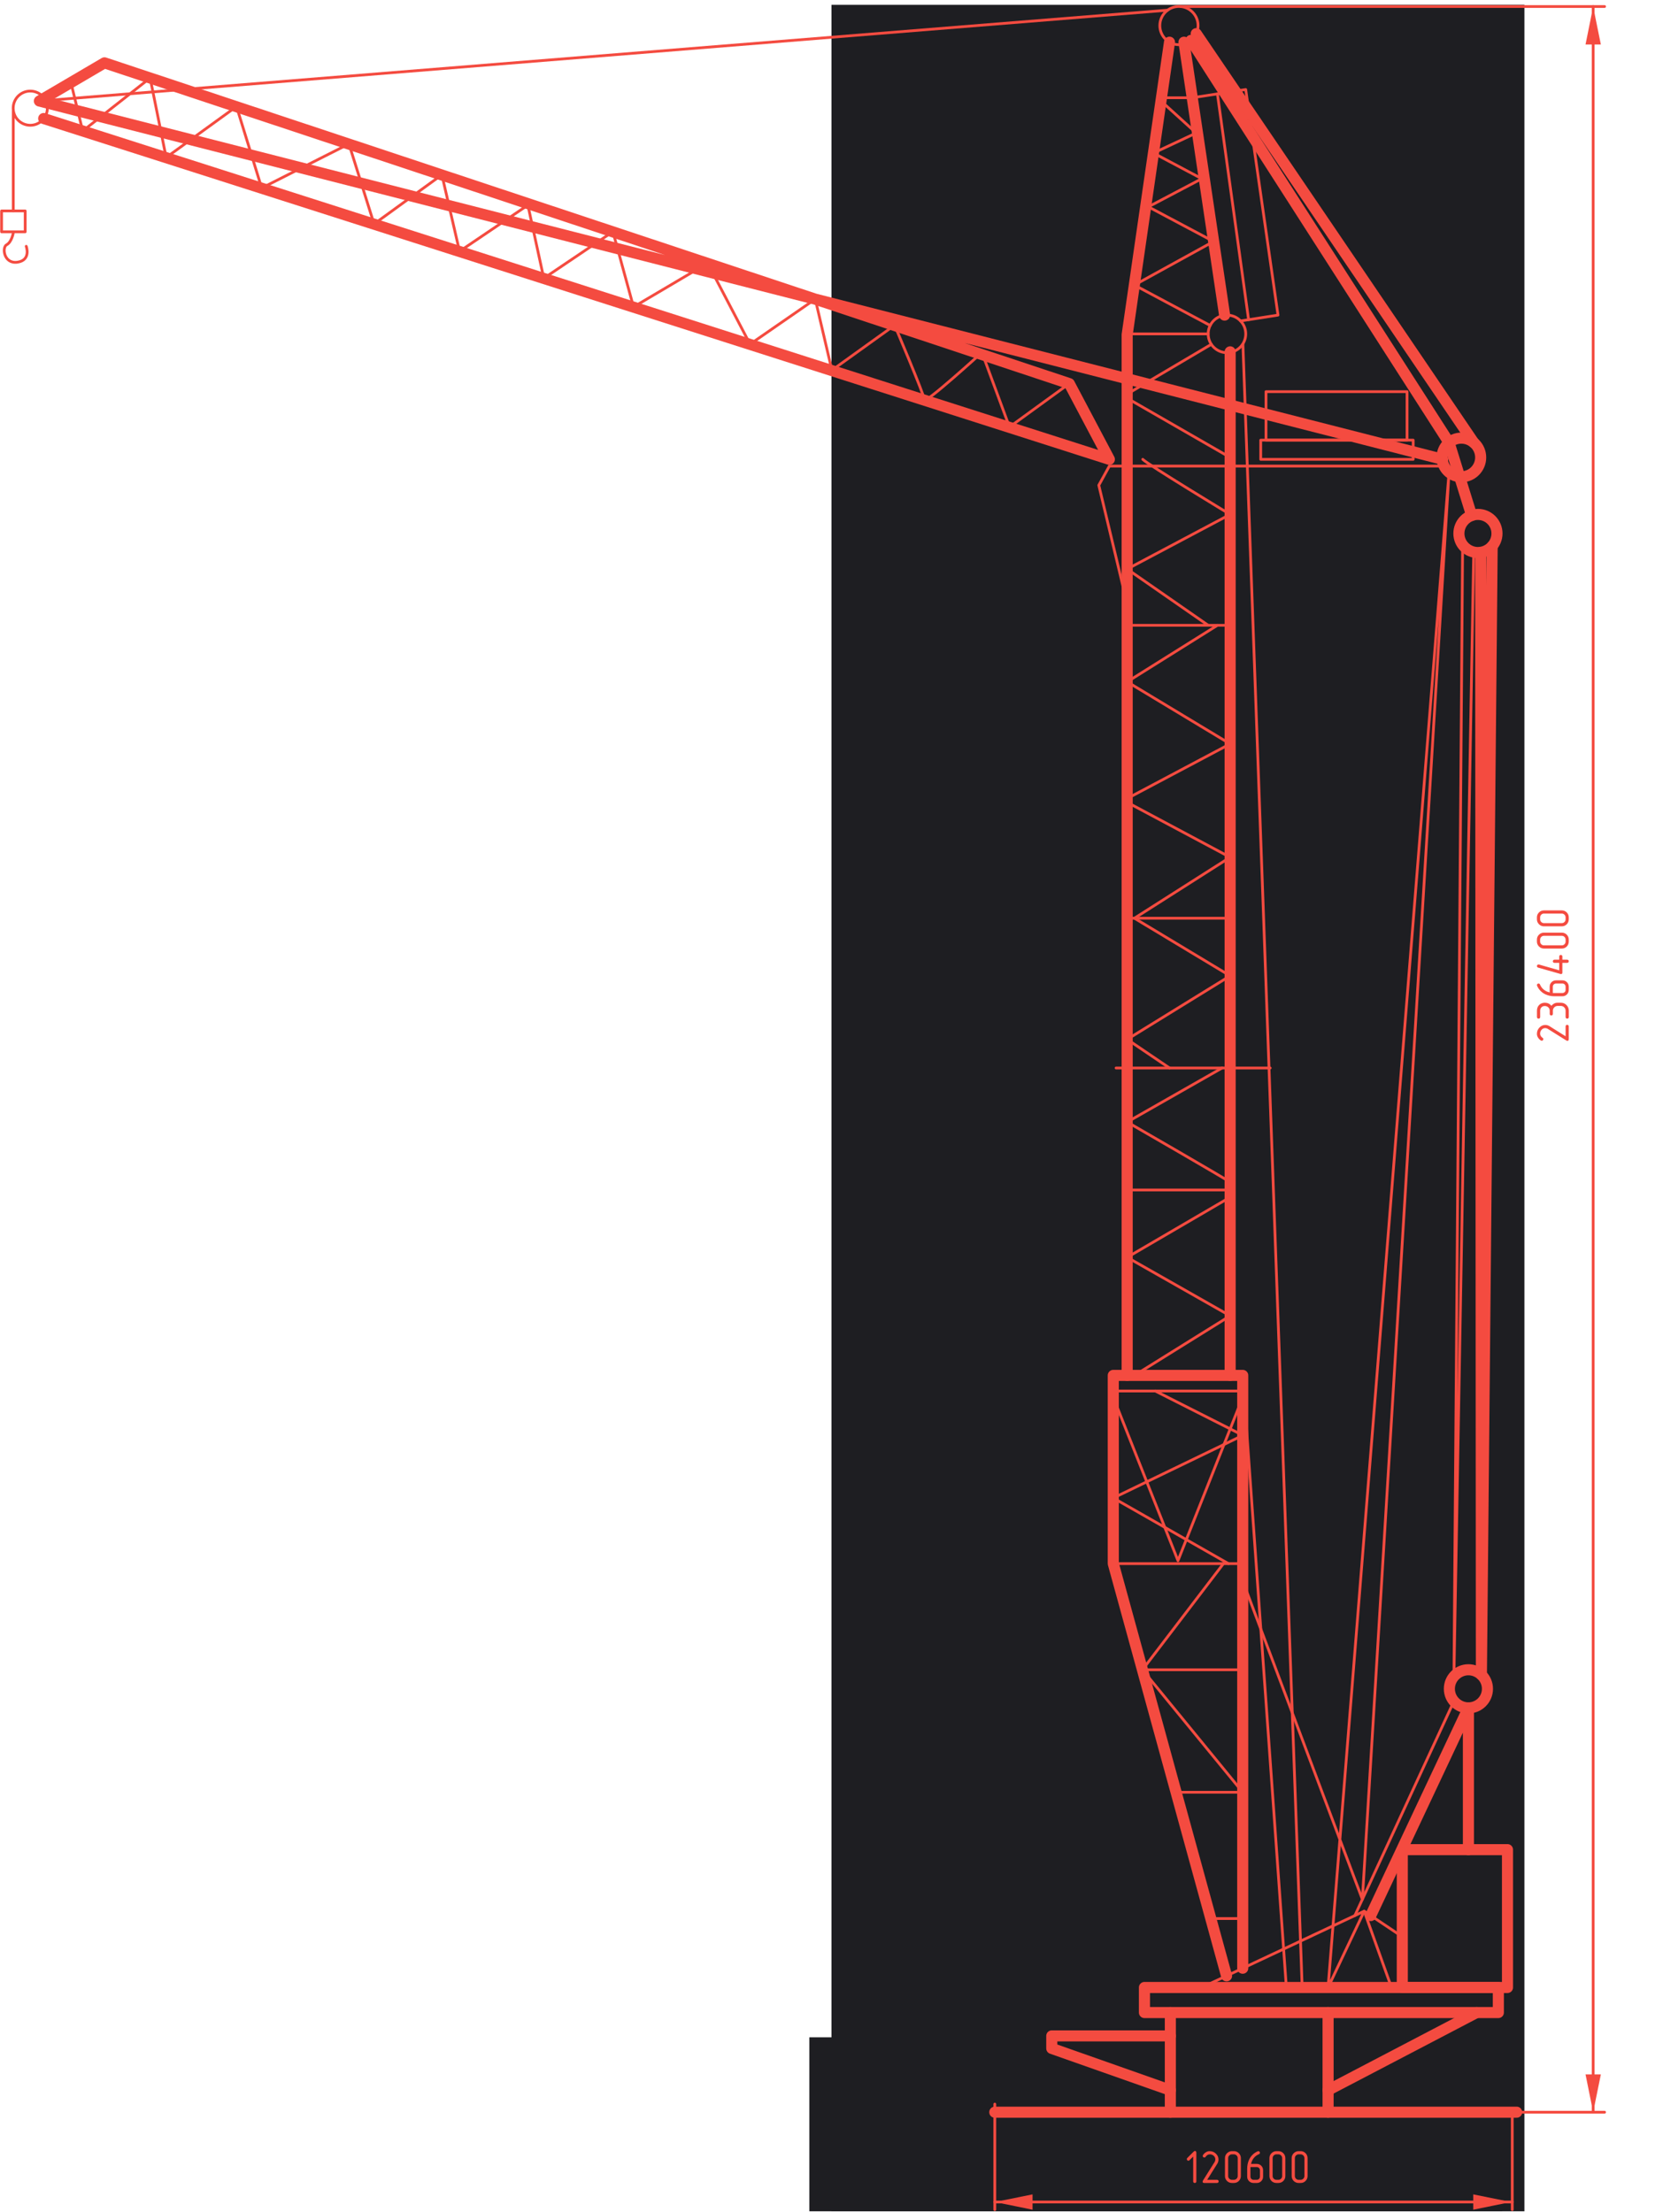 <svg width="300" height="399" viewBox="0 0 300 399" fill="none" xmlns="http://www.w3.org/2000/svg">
<g clip-path="url(#clip0_318_288)">
<rect width="125" height="428" transform="matrix(-1 0 0 1 275 -17.131)" fill="#1E1E22"/>
<rect width="125" height="43" transform="matrix(-1 0 0 1 271 367.484)" fill="#1E1E22"/>
<path d="M273.602 380.998H181.232H179.456" stroke="#F44B40" stroke-width="2" stroke-linecap="round" stroke-linejoin="round"/>
<path d="M206.455 358.502H270.297V363.023H206.455V358.502Z" stroke="#F44B40" stroke-width="2" stroke-linecap="round" stroke-linejoin="round"/>
<path d="M239.582 380.998V363.021" stroke="#F44B40" stroke-width="2" stroke-linecap="round" stroke-linejoin="round"/>
<path d="M211.125 380.998V363.021" stroke="#F44B40" stroke-width="2" stroke-linecap="round" stroke-linejoin="round"/>
<path d="M266.379 363.021L239.581 377.031" stroke="#F44B40" stroke-width="2" stroke-linecap="round" stroke-linejoin="round"/>
<path d="M211.125 367.236H189.738V369.497L211.125 377.031" stroke="#F44B40" stroke-width="2" stroke-linecap="round" stroke-linejoin="round"/>
<path d="M252.97 333.637H271.945V358.501H252.97V333.637Z" stroke="#F44B40" stroke-width="2" stroke-linecap="round" stroke-linejoin="round"/>
<path d="M264.897 308.067C263 308.067 261.462 306.528 261.462 304.629C261.462 302.73 263 301.191 264.897 301.191C266.794 301.191 268.332 302.73 268.332 304.629C268.332 306.528 266.794 308.067 264.897 308.067Z" stroke="#F44B40" stroke-width="2" stroke-linecap="round" stroke-linejoin="round"/>
<path d="M264.898 333.637V308.066L247.276 345.527" stroke="#F44B40" stroke-width="2" stroke-linecap="round" stroke-linejoin="round"/>
<path d="M252.98 349.353L246.099 344.738L251.016 358.501" stroke="#F44B40" stroke-width="0.5" stroke-linecap="round" stroke-linejoin="round"/>
<path d="M262.285 306.865L244.416 345.527" stroke="#F44B40" stroke-width="0.5" stroke-linecap="round" stroke-linejoin="round"/>
<path d="M266.616 99.666C264.719 99.666 263.181 98.127 263.181 96.229C263.181 94.33 264.719 92.791 266.616 92.791C268.513 92.791 270.051 94.33 270.051 96.229C270.051 98.127 268.513 99.666 266.616 99.666Z" stroke="#F44B40" stroke-width="2" stroke-linecap="round" stroke-linejoin="round"/>
<path d="M269.18 98.523L267.239 302.109L267.109 99.63" stroke="#F44B40" stroke-width="2" stroke-linecap="round" stroke-linejoin="round"/>
<path d="M263.852 98.254L262.287 302.393L265.852 99.667" stroke="#F44B40" stroke-width="0.5" stroke-linecap="round" stroke-linejoin="round"/>
<path d="M224.184 355.027V248.096H200.832V282.048L221.266 356.405" stroke="#F44B40" stroke-width="2" stroke-linecap="round" stroke-linejoin="round"/>
<path d="M224.182 285.169L245.768 342.608L261.402 85.186L239.581 358.501L246.098 344.738L216.794 358.501" stroke="#F44B40" stroke-width="0.5" stroke-linecap="round" stroke-linejoin="round"/>
<path d="M200.832 282.049H221.607H224.184" stroke="#F44B40" stroke-width="0.5" stroke-linecap="round" stroke-linejoin="round"/>
<path d="M212.161 323.289H224.184L206.091 301.191L220.702 282.049" stroke="#F44B40" stroke-width="0.5" stroke-linecap="round" stroke-linejoin="round"/>
<path d="M224.184 301.191H206.456" stroke="#F44B40" stroke-width="0.5" stroke-linecap="round" stroke-linejoin="round"/>
<path d="M224.184 250.91H200.832" stroke="#F44B40" stroke-width="0.5" stroke-linecap="round" stroke-linejoin="round"/>
<path d="M224.184 252.041L212.502 281.508L200.832 252.041" stroke="#F44B40" stroke-width="0.5" stroke-linecap="round" stroke-linejoin="round"/>
<path d="M221.914 248.096V63.465" stroke="#F44B40" stroke-width="2" stroke-linecap="round" stroke-linejoin="round"/>
<path d="M220.914 56.837L213.585 7.615" stroke="#F44B40" stroke-width="2" stroke-linecap="round" stroke-linejoin="round"/>
<path d="M210.973 7.615L203.338 60.357V248.096" stroke="#F44B40" stroke-width="2" stroke-linecap="round" stroke-linejoin="round"/>
<path d="M221.914 214.65H203.339" stroke="#F44B40" stroke-width="0.5" stroke-linecap="round" stroke-linejoin="round"/>
<path d="M229.137 192.646H201.339" stroke="#F44B40" stroke-width="0.5" stroke-linecap="round" stroke-linejoin="round"/>
<path d="M221.914 165.629H203.339" stroke="#F44B40" stroke-width="0.5" stroke-linecap="round" stroke-linejoin="round"/>
<path d="M221.914 112.793H203.339" stroke="#F44B40" stroke-width="0.5" stroke-linecap="round" stroke-linejoin="round"/>
<path d="M260.25 82.855L7.105 18.223L18.845 11.336L192.902 69.199L200.125 82.855L7.882 21.378" stroke="#F44B40" stroke-width="2" stroke-linecap="round" stroke-linejoin="round"/>
<path d="M263.627 85.999C261.704 85.999 260.145 84.439 260.145 82.514C260.145 80.59 261.704 79.029 263.627 79.029C265.55 79.029 267.109 80.59 267.109 82.514C267.109 84.439 265.55 85.999 263.627 85.999Z" stroke="#F44B40" stroke-width="2" stroke-linecap="round" stroke-linejoin="round"/>
<path d="M224.185 248.096L232.055 358.5" stroke="#F44B40" stroke-width="0.5" stroke-linecap="round" stroke-linejoin="round"/>
<path d="M234.91 358.501L224.217 62.111" stroke="#F44B40" stroke-width="0.5" stroke-linecap="round" stroke-linejoin="round"/>
<path d="M221.339 63.619C219.467 63.619 217.951 62.101 217.951 60.228C217.951 58.356 219.467 56.838 221.339 56.838C223.21 56.838 224.727 58.356 224.727 60.228C224.727 62.101 223.21 63.619 221.339 63.619Z" stroke="#F44B40" stroke-width="0.5" stroke-linecap="round" stroke-linejoin="round"/>
<path d="M227.43 79.394H254.934V82.856H227.43V79.394Z" stroke="#F44B40" stroke-width="0.5" stroke-linecap="round" stroke-linejoin="round"/>
<path d="M228.383 70.647H253.828V79.382H228.383V70.647Z" stroke="#F44B40" stroke-width="0.5" stroke-linecap="round" stroke-linejoin="round"/>
<path d="M223.783 57.896L230.547 56.837L224.724 16.15L215.078 17.634H209.443" stroke="#F44B40" stroke-width="0.5" stroke-linecap="round" stroke-linejoin="round"/>
<path d="M215.797 6.074L265.852 79.83" stroke="#F44B40" stroke-width="2" stroke-linecap="round" stroke-linejoin="round"/>
<path d="M214.853 7.285L261.402 79.829L265.484 92.99" stroke="#F44B40" stroke-width="2" stroke-linecap="round" stroke-linejoin="round"/>
<path d="M212.678 8.063C210.775 8.063 209.231 6.519 209.231 4.613C209.231 2.708 210.775 1.164 212.678 1.164C214.582 1.164 216.125 2.708 216.125 4.613C216.125 6.519 214.582 8.063 212.678 8.063Z" stroke="#F44B40" stroke-width="0.5" stroke-linecap="round" stroke-linejoin="round"/>
<path d="M219.619 16.939L225.242 57.661" stroke="#F44B40" stroke-width="0.5" stroke-linecap="round" stroke-linejoin="round"/>
<path d="M217.949 60.228H203.339" stroke="#F44B40" stroke-width="0.5" stroke-linecap="round" stroke-linejoin="round"/>
<path d="M224.184 346.068H218.419" stroke="#F44B40" stroke-width="0.5" stroke-linecap="round" stroke-linejoin="round"/>
<path d="M221.607 282.049L200.832 270.206L224.219 258.904L208.408 250.91" stroke="#F44B40" stroke-width="0.5" stroke-linecap="round" stroke-linejoin="round"/>
<path d="M204.645 248.097L221.914 237.348L203.339 226.8L221.914 215.957" stroke="#F44B40" stroke-width="0.5" stroke-linecap="round" stroke-linejoin="round"/>
<path d="M221.914 213.249C221.914 213.096 203.339 202.394 203.339 202.394L220.455 192.646" stroke="#F44B40" stroke-width="0.5" stroke-linecap="round" stroke-linejoin="round"/>
<path d="M210.974 192.647L203.339 187.479L221.914 176.024L204.645 165.629L221.914 154.633L202.692 144.379L221.914 134.184L203.339 122.988L219.62 112.793" stroke="#F44B40" stroke-width="0.5" stroke-linecap="round" stroke-linejoin="round"/>
<path d="M206.151 82.856C207.056 83.809 221.914 92.792 221.914 92.792L203.339 102.645L217.95 112.793" stroke="#F44B40" stroke-width="0.5" stroke-linecap="round" stroke-linejoin="round"/>
<path d="M221.914 82.513L202.692 71.459L218.514 62.111" stroke="#F44B40" stroke-width="0.5" stroke-linecap="round" stroke-linejoin="round"/>
<path d="M218.314 58.709L204.633 51.422L218.926 43.557L207.162 37.306L216.797 32.232L208.08 27.605L215.797 23.991L209.444 18.223" stroke="#F44B40" stroke-width="0.5" stroke-linecap="round" stroke-linejoin="round"/>
<path d="M210.645 1.836L7.108 18.224" stroke="#F44B40" stroke-width="0.5" stroke-linecap="round" stroke-linejoin="round"/>
<path d="M2.379 19.517C2.38 19.921 2.46 20.321 2.614 20.694C2.907 21.401 3.453 21.974 4.145 22.301C4.837 22.628 5.626 22.686 6.358 22.463C7.09 22.24 7.713 21.753 8.106 21.096C8.499 20.438 8.633 19.658 8.483 18.907C8.333 18.156 7.909 17.488 7.294 17.033C6.679 16.577 5.916 16.367 5.155 16.443C4.393 16.519 3.687 16.876 3.174 17.444C2.661 18.012 2.378 18.751 2.379 19.517V19.517Z" stroke="#F44B40" stroke-width="0.5" stroke-linecap="round" stroke-linejoin="round"/>
<path d="M2.391 20V38.048" stroke="#F44B40" stroke-width="0.5" stroke-linecap="round" stroke-linejoin="round"/>
<path d="M0.284 38.049H4.543V41.816H0.284V38.049Z" stroke="#F44B40" stroke-width="0.5" stroke-linecap="round" stroke-linejoin="round"/>
<path d="M2.379 42.074C2.379 42.074 2.108 43.663 1.203 44.146C0.297 44.629 0.709 47.678 3.179 47.289C5.649 46.901 4.732 44.429 4.732 44.429" stroke="#F44B40" stroke-width="0.5" stroke-linecap="round" stroke-linejoin="round"/>
<path d="M260.25 84.068H200.125L198.22 87.529L203.337 108.921" stroke="#F44B40" stroke-width="0.5" stroke-linecap="round" stroke-linejoin="round"/>
<path d="M192.949 69.151L182.103 77.027L177.139 63.571C177.139 63.571 166.787 72.989 166.763 72.129C166.74 71.27 161.387 58.661 161.387 58.661L150.07 66.785L147.07 53.952L135.307 62.087L127.66 47.466L114.285 55.365L110.567 41.791L98.098 50.197L95.228 37L82.899 45.335L79.711 31.525L67.477 40.402L62.948 25.957L47.208 33.915L42.667 19.211L29.974 28.406L27.08 14.066L14.916 23.626L12.799 14.89" stroke="#F44B40" stroke-width="0.5" stroke-linecap="round" stroke-linejoin="round"/>
<path d="M269.18 380.998H289.461" stroke="#F44B40" stroke-width="0.5" stroke-linecap="round" stroke-linejoin="round"/>
<path d="M212.996 1.176H289.461" stroke="#F44B40" stroke-width="0.5" stroke-linecap="round" stroke-linejoin="round"/>
<path d="M287.402 380.999V1.176" stroke="#F44B40" stroke-width="0.5" stroke-linecap="round" stroke-linejoin="round"/>
<path d="M272.805 380.998V398.575" stroke="#F44B40" stroke-width="0.5" stroke-linecap="round" stroke-linejoin="round"/>
<path d="M179.457 398.576V379.539" stroke="#F44B40" stroke-width="0.5" stroke-linecap="round" stroke-linejoin="round"/>
<path d="M272.805 397.197H179.459" stroke="#F44B40" stroke-width="0.5" stroke-linecap="round" stroke-linejoin="round"/>
<path d="M287.401 1.199L288.789 8.027H286.025L287.401 1.199Z" fill="#F44B40"/>
<path d="M287.401 380.998L286.025 374.182H288.789L287.401 380.998Z" fill="#F44B40"/>
<path d="M272.578 397.198L265.767 398.587V395.82L272.578 397.198Z" fill="#F44B40"/>
<path d="M179.458 397.198L186.27 395.82V398.587L179.458 397.198Z" fill="#F44B40"/>
<path d="M215.817 393.48V388.314C215.817 388.208 215.794 388.126 215.749 388.07C215.705 388.014 215.649 387.986 215.581 387.986C215.497 387.986 215.413 388.028 215.329 388.112L214.187 389.255C214.125 389.316 214.095 389.384 214.095 389.456C214.095 389.535 214.123 389.605 214.179 389.666C214.24 389.722 214.31 389.75 214.389 389.75C214.456 389.75 214.52 389.72 214.582 389.658L215.245 389.003V393.48C215.245 393.57 215.273 393.64 215.329 393.69C215.391 393.74 215.458 393.766 215.531 393.766C215.615 393.766 215.682 393.743 215.733 393.698C215.789 393.648 215.817 393.575 215.817 393.48ZM219.629 390.238C219.752 390.014 219.813 389.778 219.813 389.532C219.813 389.123 219.657 388.77 219.343 388.474C219.029 388.171 218.651 388.02 218.209 388.02C217.974 388.02 217.75 388.087 217.537 388.222C217.324 388.35 217.151 388.521 217.016 388.734C216.983 388.784 216.966 388.838 216.966 388.894C216.966 388.972 216.997 389.039 217.058 389.095C217.12 389.146 217.187 389.171 217.26 389.171C217.366 389.171 217.445 389.126 217.495 389.036C217.585 388.902 217.694 388.796 217.823 388.717C217.951 388.639 218.094 388.6 218.251 388.6C218.525 388.6 218.761 388.689 218.957 388.868C219.147 389.042 219.242 389.258 219.242 389.515C219.242 389.661 219.206 389.804 219.133 389.944L217.016 393.32C216.971 393.399 216.949 393.472 216.949 393.539C216.949 393.69 217.053 393.766 217.26 393.766H219.553C219.643 393.766 219.713 393.738 219.763 393.682C219.813 393.62 219.839 393.553 219.839 393.48C219.839 393.396 219.813 393.329 219.763 393.278C219.718 393.222 219.648 393.194 219.553 393.194H217.772L219.629 390.238ZM223.85 392.506V389.288C223.85 388.936 223.727 388.636 223.48 388.39C223.234 388.143 222.937 388.02 222.59 388.02H222.245C221.898 388.02 221.599 388.146 221.347 388.398C221.1 388.644 220.977 388.941 220.977 389.288V392.506C220.977 392.858 221.1 393.158 221.347 393.404C221.593 393.645 221.893 393.766 222.245 393.766H222.59C222.943 393.766 223.239 393.645 223.48 393.404C223.727 393.158 223.85 392.858 223.85 392.506ZM223.279 392.506C223.279 392.696 223.211 392.858 223.077 392.993C222.943 393.127 222.78 393.194 222.59 393.194H222.245C222.055 393.194 221.893 393.127 221.758 392.993C221.624 392.858 221.557 392.696 221.557 392.506V389.288C221.557 389.098 221.624 388.936 221.758 388.801C221.893 388.667 222.055 388.6 222.245 388.6H222.59C222.78 388.6 222.943 388.667 223.077 388.801C223.211 388.936 223.279 389.098 223.279 389.288V392.506ZM225.576 390.893H226.71C226.873 390.893 227.01 390.949 227.122 391.061C227.234 391.173 227.29 391.31 227.29 391.472V392.615C227.29 392.777 227.234 392.914 227.122 393.026C227.01 393.138 226.873 393.194 226.71 393.194H226.139C225.977 393.194 225.842 393.138 225.736 393.026C225.63 392.914 225.576 392.777 225.576 392.615V390.893ZM225.677 390.322C225.722 390.148 225.772 389.994 225.828 389.86C226.092 389.249 226.52 388.821 227.114 388.574C227.231 388.518 227.29 388.432 227.29 388.314C227.29 388.236 227.262 388.168 227.206 388.112C227.156 388.051 227.091 388.02 227.013 388.02C226.974 388.02 226.934 388.028 226.895 388.045C226.537 388.196 226.218 388.412 225.938 388.692C225.663 388.966 225.45 389.28 225.299 389.633C225.092 390.114 224.988 390.63 224.988 391.178V392.615C224.988 392.94 225.1 393.214 225.324 393.438C225.548 393.656 225.82 393.766 226.139 393.766H226.71C227.035 393.766 227.307 393.656 227.525 393.438C227.749 393.214 227.861 392.94 227.861 392.615V391.472C227.861 391.148 227.749 390.873 227.525 390.649C227.307 390.431 227.035 390.322 226.71 390.322H225.677ZM231.873 392.506V389.288C231.873 388.936 231.749 388.636 231.503 388.39C231.257 388.143 230.96 388.02 230.613 388.02H230.268C229.921 388.02 229.621 388.146 229.369 388.398C229.123 388.644 229 388.941 229 389.288V392.506C229 392.858 229.123 393.158 229.369 393.404C229.616 393.645 229.915 393.766 230.268 393.766H230.613C230.965 393.766 231.262 393.645 231.503 393.404C231.749 393.158 231.873 392.858 231.873 392.506ZM231.301 392.506C231.301 392.696 231.234 392.858 231.1 392.993C230.965 393.127 230.803 393.194 230.613 393.194H230.268C230.078 393.194 229.915 393.127 229.781 392.993C229.647 392.858 229.579 392.696 229.579 392.506V389.288C229.579 389.098 229.647 388.936 229.781 388.801C229.915 388.667 230.078 388.6 230.268 388.6H230.613C230.803 388.6 230.965 388.667 231.1 388.801C231.234 388.936 231.301 389.098 231.301 389.288V392.506ZM235.884 392.506V389.288C235.884 388.936 235.761 388.636 235.514 388.39C235.268 388.143 234.971 388.02 234.624 388.02H234.279C233.932 388.02 233.633 388.146 233.381 388.398C233.134 388.644 233.011 388.941 233.011 389.288V392.506C233.011 392.858 233.134 393.158 233.381 393.404C233.627 393.645 233.927 393.766 234.279 393.766H234.624C234.977 393.766 235.273 393.645 235.514 393.404C235.761 393.158 235.884 392.858 235.884 392.506ZM235.313 392.506C235.313 392.696 235.245 392.858 235.111 392.993C234.977 393.127 234.814 393.194 234.624 393.194H234.279C234.089 393.194 233.927 393.127 233.792 392.993C233.658 392.858 233.591 392.696 233.591 392.506V389.288C233.591 389.098 233.658 388.936 233.792 388.801C233.927 388.667 234.089 388.6 234.279 388.6H234.624C234.814 388.6 234.977 388.667 235.111 388.801C235.245 388.936 235.313 389.098 235.313 389.288V392.506Z" fill="#F44B40"/>
<path d="M279.472 185.067C279.248 184.944 279.013 184.882 278.766 184.882C278.358 184.882 278.005 185.039 277.708 185.352C277.406 185.666 277.254 186.044 277.254 186.486C277.254 186.722 277.322 186.946 277.456 187.158C277.585 187.371 277.756 187.545 277.968 187.679C278.019 187.713 278.072 187.73 278.128 187.73C278.206 187.73 278.274 187.699 278.33 187.637C278.38 187.576 278.405 187.508 278.405 187.436C278.405 187.329 278.36 187.251 278.271 187.2C278.136 187.111 278.03 187.002 277.952 186.873C277.873 186.744 277.834 186.601 277.834 186.444C277.834 186.17 277.924 185.935 278.103 185.739C278.276 185.548 278.492 185.453 278.75 185.453C278.895 185.453 279.038 185.49 279.178 185.562L282.555 187.679C282.633 187.724 282.706 187.746 282.773 187.746C282.924 187.746 283 187.643 283 187.436V185.142C283 185.053 282.972 184.983 282.916 184.932C282.854 184.882 282.787 184.857 282.714 184.857C282.63 184.857 282.563 184.882 282.513 184.932C282.457 184.977 282.429 185.047 282.429 185.142V186.923L279.472 185.067ZM277.842 182.307C277.842 182.038 277.929 181.825 278.103 181.669C278.254 181.534 278.447 181.467 278.682 181.467C278.912 181.467 279.114 181.54 279.287 181.685C279.472 181.848 279.564 182.055 279.564 182.307V182.887C279.564 182.976 279.592 183.046 279.648 183.097C279.704 183.147 279.772 183.172 279.85 183.172C279.928 183.172 279.996 183.147 280.052 183.097C280.108 183.041 280.136 182.971 280.136 182.887V182.307C280.136 182.189 280.158 182.08 280.203 181.979C280.248 181.873 280.309 181.781 280.388 181.702C280.466 181.624 280.558 181.562 280.665 181.517C280.766 181.473 280.875 181.45 280.992 181.45H281.572C281.69 181.45 281.802 181.473 281.908 181.517C282.009 181.562 282.098 181.624 282.177 181.702C282.255 181.781 282.317 181.873 282.362 181.979C282.406 182.08 282.429 182.189 282.429 182.307V183.458C282.429 183.547 282.46 183.617 282.521 183.668C282.577 183.718 282.644 183.743 282.723 183.743C282.801 183.743 282.868 183.718 282.924 183.668C282.98 183.617 283.008 183.547 283.008 183.458V182.307C283.008 181.909 282.868 181.571 282.588 181.291C282.308 181.011 281.97 180.871 281.572 180.871H280.992C280.757 180.871 280.544 180.921 280.354 181.022C280.158 181.123 279.993 181.26 279.858 181.433C279.724 181.249 279.556 181.109 279.354 181.013C279.147 180.918 278.926 180.871 278.691 180.871C278.299 180.871 277.971 180.991 277.708 181.232C277.411 181.501 277.263 181.859 277.263 182.307V183.458C277.263 183.547 277.294 183.617 277.355 183.668C277.411 183.718 277.476 183.743 277.548 183.743C277.632 183.743 277.702 183.718 277.758 183.668C277.814 183.617 277.842 183.547 277.842 183.458V182.307ZM280.127 179.119V177.985C280.127 177.823 280.183 177.685 280.295 177.573C280.407 177.461 280.544 177.405 280.707 177.405H281.849C282.012 177.405 282.149 177.461 282.261 177.573C282.373 177.685 282.429 177.823 282.429 177.985V178.556C282.429 178.719 282.373 178.853 282.261 178.959C282.149 179.066 282.012 179.119 281.849 179.119H280.127ZM279.556 179.018C279.382 178.973 279.228 178.923 279.094 178.867C278.484 178.604 278.055 178.175 277.809 177.582C277.753 177.464 277.666 177.405 277.548 177.405C277.47 177.405 277.403 177.433 277.347 177.489C277.285 177.54 277.254 177.604 277.254 177.683C277.254 177.722 277.263 177.761 277.28 177.8C277.431 178.159 277.646 178.478 277.926 178.758C278.201 179.032 278.514 179.245 278.867 179.396C279.349 179.603 279.864 179.707 280.413 179.707H281.849C282.174 179.707 282.448 179.595 282.672 179.371C282.891 179.147 283 178.875 283 178.556V177.985C283 177.66 282.891 177.389 282.672 177.17C282.448 176.946 282.174 176.834 281.849 176.834H280.707C280.382 176.834 280.108 176.946 279.884 177.17C279.665 177.389 279.556 177.66 279.556 177.985V179.018ZM281.278 173.108H280.413C280.323 173.108 280.253 173.139 280.203 173.201C280.152 173.257 280.127 173.321 280.127 173.394C280.127 173.478 280.155 173.548 280.211 173.604C280.262 173.654 280.329 173.68 280.413 173.68H281.278V175.024L277.624 173.982C277.596 173.976 277.568 173.974 277.54 173.974C277.456 173.974 277.389 174.004 277.338 174.066C277.282 174.122 277.254 174.189 277.254 174.268C277.254 174.324 277.274 174.377 277.313 174.427C277.347 174.478 277.397 174.514 277.464 174.536L281.488 175.679C281.499 175.684 281.519 175.69 281.547 175.696C281.575 175.701 281.597 175.704 281.614 175.704C281.771 175.704 281.849 175.603 281.849 175.402V173.68H282.714C282.804 173.68 282.874 173.652 282.924 173.596C282.975 173.54 283 173.472 283 173.394C283 173.31 282.978 173.243 282.933 173.192C282.882 173.136 282.81 173.108 282.714 173.108H281.849V172.537C281.849 172.442 281.821 172.372 281.765 172.327C281.709 172.277 281.642 172.252 281.564 172.252C281.48 172.252 281.412 172.277 281.362 172.327C281.306 172.372 281.278 172.442 281.278 172.537V173.108ZM281.74 168.229H278.523C278.17 168.229 277.87 168.352 277.624 168.599C277.378 168.845 277.254 169.142 277.254 169.489V169.833C277.254 170.181 277.38 170.48 277.632 170.732C277.879 170.979 278.176 171.102 278.523 171.102H281.74C282.093 171.102 282.392 170.979 282.639 170.732C282.88 170.486 283 170.186 283 169.833V169.489C283 169.136 282.88 168.839 282.639 168.599C282.392 168.352 282.093 168.229 281.74 168.229ZM281.74 168.8C281.93 168.8 282.093 168.867 282.227 169.002C282.362 169.136 282.429 169.299 282.429 169.489V169.833C282.429 170.024 282.362 170.186 282.227 170.321C282.093 170.455 281.93 170.522 281.74 170.522H278.523C278.332 170.522 278.17 170.455 278.036 170.321C277.901 170.186 277.834 170.024 277.834 169.833V169.489C277.834 169.299 277.901 169.136 278.036 169.002C278.17 168.867 278.332 168.8 278.523 168.8H281.74ZM281.74 164.218H278.523C278.17 164.218 277.87 164.341 277.624 164.587C277.378 164.834 277.254 165.131 277.254 165.478V165.822C277.254 166.169 277.38 166.469 277.632 166.721C277.879 166.967 278.176 167.091 278.523 167.091H281.74C282.093 167.091 282.392 166.967 282.639 166.721C282.88 166.475 283 166.175 283 165.822V165.478C283 165.125 282.88 164.828 282.639 164.587C282.392 164.341 282.093 164.218 281.74 164.218ZM281.74 164.789C281.93 164.789 282.093 164.856 282.227 164.991C282.362 165.125 282.429 165.287 282.429 165.478V165.822C282.429 166.013 282.362 166.175 282.227 166.309C282.093 166.444 281.93 166.511 281.74 166.511H278.523C278.332 166.511 278.17 166.444 278.036 166.309C277.901 166.175 277.834 166.013 277.834 165.822V165.478C277.834 165.287 277.901 165.125 278.036 164.991C278.17 164.856 278.332 164.789 278.523 164.789H281.74Z" fill="#F44B40"/>
</g>
<defs>
<clipPath id="clip0_318_288">
<rect width="300" height="398" fill="white" transform="matrix(-1 0 0 1 300 0.869)"/>
</clipPath>
</defs>
</svg>
